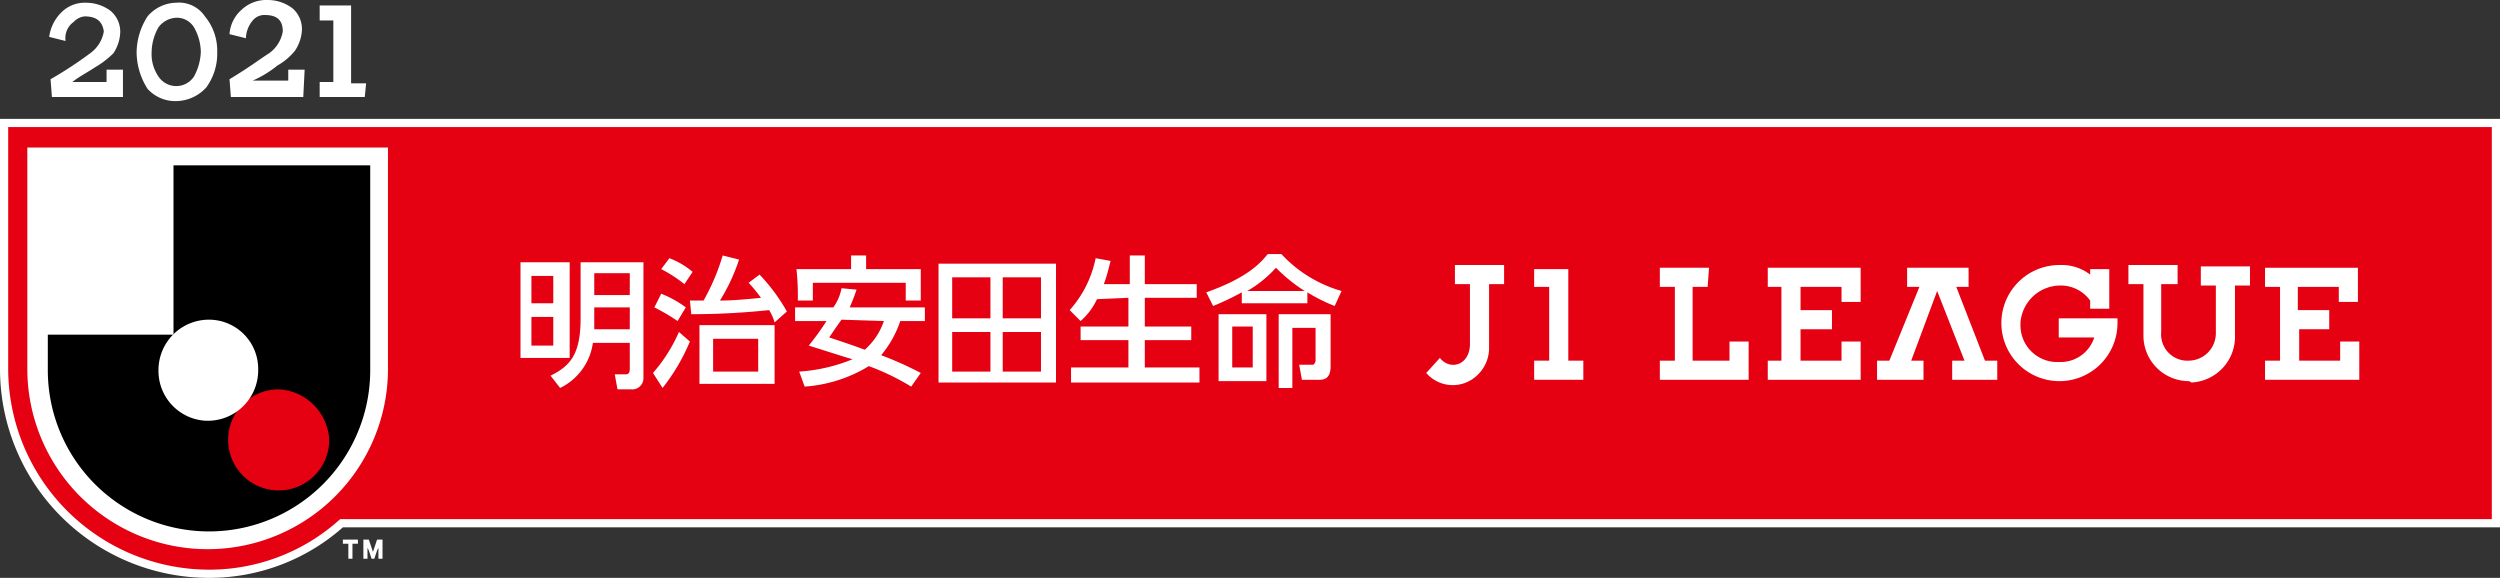 <svg xmlns="http://www.w3.org/2000/svg" width="183" height="42.3" viewBox="0 0 183 42.3"><rect x="0" y="0" width="183" height="42.3" fill="#333333" stroke="none"/><g transform="translate(-0.2 0.2)"><path d="M15.5,41.8a15.044,15.044,0,0,1-15-15V8.8H182.9V38.1H25.2A14.687,14.687,0,0,1,15.5,41.8Z" fill="#e50012"/><path d="M182.6,9.1V37.8H25.1a14.246,14.246,0,0,1-9.6,3.7A14.724,14.724,0,0,1,.8,26.8V9.1H182.6m.6-.6H.2V26.8A15.3,15.3,0,0,0,15.5,42.1a14.751,14.751,0,0,0,9.8-3.7H183.2Z" fill="#fff"/><path d="M28.6,26.8a13.2,13.2,0,1,1-26.4,0V10.6H28.6Z" fill="#fff"/><path d="M27.6,40.7l.2-.6.1-.2v.8h.3V39.3h-.4l-.3.9-.3-.9h-.4v1.4h.3v-.8l.1.2.2.6Z" fill="#fff"/><path d="M26.4,39.3v.3H26v1.1h-.3V39.6h-.4v-.3h1.1" fill="#fff"/><path d="M12.9,11.9V24.3H3.7v2.6a11.8,11.8,0,1,0,23.6,0h0v-15H12.9Z"/><path d="M20.6,28.3A3.691,3.691,0,0,0,16.9,32a3.7,3.7,0,1,0,7.4,0h0A3.9,3.9,0,0,0,20.6,28.3Z" fill="#e50012"/><path d="M15.5,23.2a3.691,3.691,0,0,0-3.7,3.7h0a3.652,3.652,0,0,0,3.5,3.7h.1a3.691,3.691,0,0,0,3.7-3.7A3.608,3.608,0,0,0,15.5,23.2Z" fill="#fff"/><path d="M40.7,20v2H39.1V20Zm-2.4-1v7h3.6V19Zm2.4,4v2.1H39.1V23Zm2-4.2v4.3c0,2.7-.8,3.5-2.2,4.2l.7.9a4.335,4.335,0,0,0,2.4-3.3h2.7v1.9c0,.3-.1.4-.3.4h-.8l.2,1.1h1a.817.817,0,0,0,.9-.8V19H42.7v-.2Zm3.6,1v1.6H43.7V19.8Zm0,2.5v1.6H43.7V22.3Zm9.4,2.3V27H52.4V24.6Zm-4.3-1v4.3h5.5V23.6Zm-.7-1.8.1,1a54.413,54.413,0,0,0,5.7-.3,3.552,3.552,0,0,1,.4.9l.9-.8a13.5,13.5,0,0,0-2-2.7l-.8.6a10.628,10.628,0,0,1,.9,1.1c-1,.1-2,.2-3,.2a13.787,13.787,0,0,0,1.4-3l-1.2-.3a15.552,15.552,0,0,1-1.4,3.3Zm-2.1-2.3a9.908,9.908,0,0,1,1.7,1.1l.6-.9a5.854,5.854,0,0,0-1.7-1Zm-.5,2.8a15.055,15.055,0,0,1,1.7,1l.6-1a7.677,7.677,0,0,0-1.8-1Zm1.8,1.8a11.729,11.729,0,0,1-1.9,3l.7,1.1a14.475,14.475,0,0,0,2-3.4Zm15-.8a4.867,4.867,0,0,1-1.4,2.1c-.8-.3-1.7-.6-2.6-.9.2-.3.4-.6.9-1.3l3.1.1Zm-3.1-2.4a3.506,3.506,0,0,1-.6,1.4H58.4v1h2.3a20.278,20.278,0,0,1-1.3,1.8c1.3.4,2.2.7,3.2,1a12.36,12.36,0,0,1-3.9.9l.4,1.1a10.381,10.381,0,0,0,4.7-1.5,17.723,17.723,0,0,1,3.1,1.5l.7-1a25.5,25.5,0,0,0-2.9-1.3,7.68,7.68,0,0,0,1.4-2.5h1.8v-1H62.4c.3-.7.4-1,.5-1.3Zm-3.2.9h1.1V20.5h6.8v1.3h1.1V19.5h-4v-1H62.5v1h-4A17.7,17.7,0,0,1,58.6,21.8Zm14.1-1.7v3H69.9v-3Zm-3.8,7.7h8.6V19.1H68.9Zm3.8-3.7V27H69.9V24.1Zm3.7-4v3H73.6v-3Zm0,4V27H73.6V24.1Zm4.1-2.4a4.813,4.813,0,0,1-1.2,1.6l-.8-.8a8.056,8.056,0,0,0,1.9-3.8l1.1.2c-.1.3-.2.9-.5,1.7h1.9V18.5H84v2.1h3.8v1H84v2.1h3.4v1H84v2h4v1.1H78.6V26.7h4.2v-2H79.3v-1h3.5V21.6l-2.3.1Zm11.4,2v3H90.4v-3Zm-2.5-.9v4.9h3.5V22.8Zm1.7-.8h4.8v-.8a12.445,12.445,0,0,0,2,1l.5-1.1A9.594,9.594,0,0,1,94,18.4H93c-.5.6-1.4,1.7-4.5,2.8l.5,1a19.987,19.987,0,0,0,2.1-1Zm.4-.9h0a8.7,8.7,0,0,0,2.1-1.7,11.984,11.984,0,0,0,2.1,1.7Zm2.3,1.7v5.4h1V23.8h1.7v2.4c0,.1-.1.3-.2.3h-1l.2,1.1h1.3c.8,0,.8-.7.8-1.1V22.8Z" fill="#fff"/><path d="M105.6,26l-1,1.1a2.571,2.571,0,0,0,3.7.2,2.723,2.723,0,0,0,.9-2.1V20.6h1.1V19.2h-3.6v1.4h1.1v4.5C107.7,26.6,106.3,26.9,105.6,26Z" fill="#fff"/><path d="M132,23.9v2.3h3V24.8h1.4v2.8h-6.8V26.2h1V20.8h-1V19.4h6.8v2.5H135V20.8h-3v1.7h2.3v1.4Z" fill="#fff"/><path d="M153.2,21.8a2.656,2.656,0,0,0-2.2-1.1,2.935,2.935,0,0,0-2.9,2.7v.1a2.688,2.688,0,0,0,2.6,2.8h.3a2.581,2.581,0,0,0,2.5-1.8h-2.6V23.1h4.3v.3a4.25,4.25,0,1,1-4.3-4.2h.1a3.408,3.408,0,0,1,2.2.7v-.4h1.4v2.9h-1.4v-.6Z" fill="#fff"/><path d="M144.3,19.4v1.4h-.9l2.1,5.4h.9v1.4h-3.3V26.2h.9l-2-5.1-1.9,5.1h.9v1.4h-3.4V26.2h.9l2.2-5.4h-.9V19.4Z" fill="#fff"/><path d="M160.4,27.7a3.329,3.329,0,0,1-3.3-3.3V20.6H156V19.2h3.6v1.4h-1.2v3.5a1.925,1.925,0,0,0,1.8,2.1h.2a2.006,2.006,0,0,0,2-2h0V20.7h-1.1V19.3h3.6v1.4h-1.1v3.6a3.355,3.355,0,0,1-3.2,3.5A.31.31,0,0,0,160.4,27.7Z" fill="#fff"/><path d="M168.5,23.9v2.3h3V24.8h1.4v2.8H166V26.2h1.1V20.8H166V19.4h6.8v2.5h-1.4V20.8h-3v1.7h2.3v1.4Z" fill="#fff"/><path d="M125.3,19.4h-3.6v1.4h1.1v5.4h-1.1v1.4h6.5V24.8h-1.4v1.4h-2.7V20.8h1.1Z" fill="#fff"/><path d="M112.5,19.4v1.4h1.1v5.4h-1.1v1.4h3.6V26.2H115V19.5h-2.5Z" fill="#fff"/><path d="M9.2,6.9H4L3.9,5.6A28.965,28.965,0,0,0,6.8,3.7a2.475,2.475,0,0,0,1-1.6C7.7,1.4,7.3,1,6.4,1a1.234,1.234,0,0,0-.8.4A1.445,1.445,0,0,0,5,2.8L3.8,2.5A3.1,3.1,0,0,1,4.7.7,2.41,2.41,0,0,1,6.5,0,3,3,0,0,1,8.3.6,1.99,1.99,0,0,1,9,2.2a2.976,2.976,0,0,1-.5,1.5,6.42,6.42,0,0,1-1.3,1c-.6.4-1.2.7-1.7,1.1H8V4.9H9.2Z" fill="#fff"/><path d="M16.1,3.6a4.2,4.2,0,0,1-.8,2.6,3.029,3.029,0,0,1-2.2,1A2.723,2.723,0,0,1,11,6.3a5.029,5.029,0,0,1-.8-2.7A4.957,4.957,0,0,1,11,1a2.814,2.814,0,0,1,2.1-1,2.277,2.277,0,0,1,2.1,1A3.916,3.916,0,0,1,16.1,3.6Zm-1.2,0a3.743,3.743,0,0,0-.5-1.8,1.457,1.457,0,0,0-1.3-.7,1.709,1.709,0,0,0-1.3.7,3.743,3.743,0,0,0-.5,1.8,2.9,2.9,0,0,0,.5,1.8,1.557,1.557,0,0,0,2.6,0A4.075,4.075,0,0,0,14.9,3.6Z" fill="#fff"/><path d="M22.4,6.9H17.1L17,5.6c1.5-.9,2.4-1.6,2.9-1.9a2.475,2.475,0,0,0,1-1.6c0-.8-.4-1.2-1.3-1.2a1.086,1.086,0,0,0-.9.4,2.106,2.106,0,0,0-.5,1.3L17,2.3A2.616,2.616,0,0,1,17.9.5a2.64,2.64,0,0,1,1.9-.7,3,3,0,0,1,1.8.6A1.99,1.99,0,0,1,22.3,2a2.976,2.976,0,0,1-.5,1.5,4.487,4.487,0,0,1-1.3,1.1,7.845,7.845,0,0,1-1.8,1.1h2.6V4.9h1.2l-.1,2Z" fill="#fff"/><path d="M26.9,6.9H23.6V5.8h1V1.3h-1V.2h2.3V5.9H27l-.1,1Z" fill="#fff"/></g></svg>